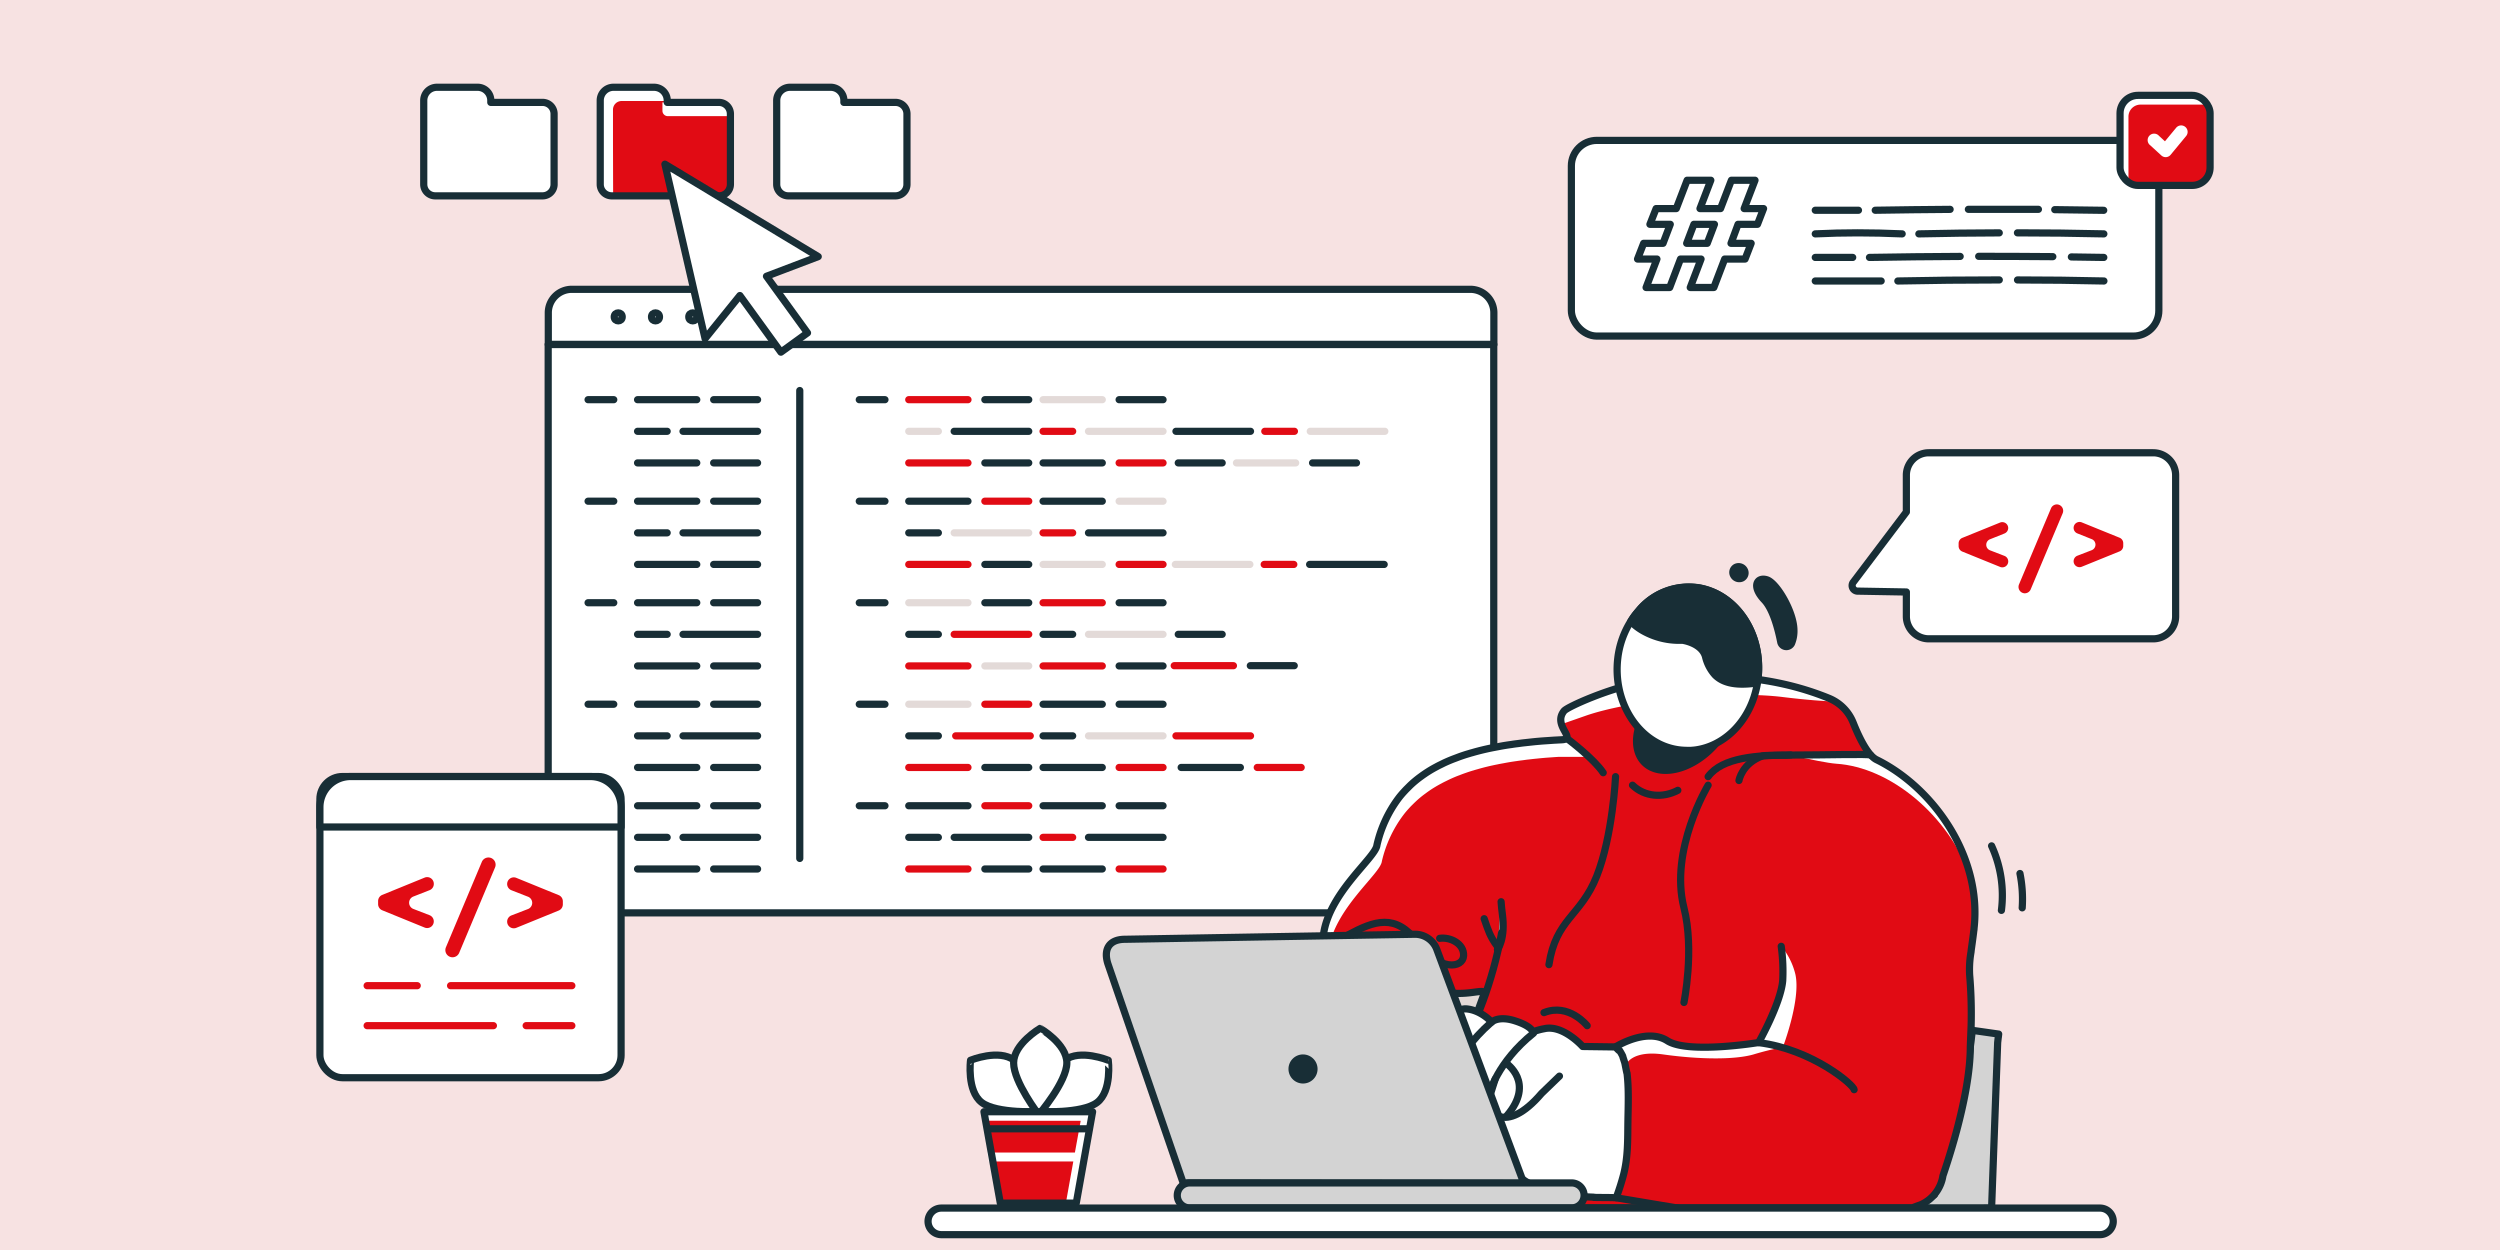 <svg id="Layer_1" data-name="Layer 1" xmlns="http://www.w3.org/2000/svg" viewBox="0 0 868 434"><defs><style>.cls-1{fill:#f7e2e2;}.cls-2,.cls-7,.cls-8{fill:#fff;}.cls-11,.cls-12,.cls-2,.cls-4,.cls-9{stroke:#182e36;}.cls-11,.cls-12,.cls-2,.cls-4,.cls-5,.cls-6,.cls-8,.cls-9{stroke-linecap:round;stroke-linejoin:round;stroke-width:2.5px;}.cls-3{fill:#e10b14;}.cls-4,.cls-5,.cls-6{fill:none;}.cls-5,.cls-8{stroke:#e10b14;}.cls-6{stroke:#e3dad8;}.cls-9{fill:#d3d3d3;}.cls-10,.cls-12{fill:#e3dad8;}.cls-11,.cls-13{fill:#182e36;}</style></defs><rect class="cls-1" width="868" height="434"/><path class="cls-2" d="M645.18,205.24l16.71.3V214a7.8,7.8,0,0,0,7.8,7.8h77.89a7.8,7.8,0,0,0,7.8-7.8V165a7.8,7.8,0,0,0-7.8-7.8H669.69a7.8,7.8,0,0,0-7.8,7.8v12.76l-18.52,24.5A1.94,1.94,0,0,0,645.18,205.24Z"/><path class="cls-3" d="M697.25,183.31h0a2.06,2.06,0,0,1-1.31,1.92l-5,2a2.06,2.06,0,0,0,0,3.84l5,1.93a2.06,2.06,0,0,1,1.32,1.92h0a2.05,2.05,0,0,1-2.83,1.91l-13.11-5.32a2.05,2.05,0,0,1-1.29-1.91v-.94a2.06,2.06,0,0,1,1.29-1.91l13.11-5.32A2.06,2.06,0,0,1,697.25,183.31Z"/><path class="cls-3" d="M703,206h0a2.23,2.23,0,0,1-2-3.09l11.11-26.42a2.21,2.21,0,0,1,2-1.36h0a2.22,2.22,0,0,1,2.05,3.08l-11.11,26.43A2.24,2.24,0,0,1,703,206Z"/><path class="cls-3" d="M726.27,187.2l-5-2a2.06,2.06,0,0,1-1.31-1.92h0a2.06,2.06,0,0,1,2.83-1.91l13.11,5.32a2.06,2.06,0,0,1,1.29,1.91v.94a2.05,2.05,0,0,1-1.29,1.91l-13.11,5.32a2.05,2.05,0,0,1-2.83-1.91h0a2.06,2.06,0,0,1,1.32-1.92l5-1.93A2.06,2.06,0,0,0,726.27,187.2Z"/><path class="cls-2" d="M518.67,108.6a8.15,8.15,0,0,0-8.15-8.15h-312a8.15,8.15,0,0,0-8.15,8.15v11H518.67Z"/><path class="cls-2" d="M190.33,119.61v189.2a8.14,8.14,0,0,0,8.15,8.14h312a8.14,8.14,0,0,0,8.15-8.14V119.61Z"/><circle class="cls-4" cx="214.65" cy="110.02" r="1.39"/><circle class="cls-4" cx="227.59" cy="110.02" r="1.39"/><circle class="cls-4" cx="240.53" cy="110.02" r="1.39"/><line class="cls-4" x1="277.68" y1="135.59" x2="277.68" y2="298.05"/><line class="cls-4" x1="204.18" y1="138.77" x2="213.1" y2="138.77"/><line class="cls-4" x1="221.36" y1="138.77" x2="241.92" y2="138.77"/><line class="cls-4" x1="247.78" y1="138.77" x2="263.03" y2="138.77"/><line class="cls-4" x1="221.36" y1="149.75" x2="231.64" y2="149.75"/><line class="cls-4" x1="237.14" y1="149.75" x2="263.03" y2="149.75"/><line class="cls-4" x1="221.36" y1="160.72" x2="241.92" y2="160.72"/><line class="cls-4" x1="247.78" y1="160.72" x2="263.03" y2="160.72"/><line class="cls-4" x1="298.34" y1="138.77" x2="307.26" y2="138.77"/><line class="cls-5" x1="315.52" y1="138.77" x2="336.08" y2="138.77"/><line class="cls-4" x1="341.94" y1="138.77" x2="357.18" y2="138.77"/><line class="cls-6" x1="315.52" y1="149.75" x2="325.8" y2="149.75"/><line class="cls-4" x1="331.29" y1="149.75" x2="357.18" y2="149.75"/><line class="cls-5" x1="315.52" y1="160.72" x2="336.08" y2="160.72"/><line class="cls-4" x1="341.94" y1="160.72" x2="357.18" y2="160.72"/><line class="cls-6" x1="362.15" y1="138.77" x2="382.71" y2="138.77"/><line class="cls-4" x1="388.56" y1="138.77" x2="403.81" y2="138.77"/><line class="cls-4" x1="409.09" y1="160.72" x2="424.34" y2="160.72"/><line class="cls-6" x1="429.3" y1="160.72" x2="449.86" y2="160.72"/><line class="cls-4" x1="455.72" y1="160.72" x2="470.97" y2="160.72"/><line class="cls-5" x1="362.15" y1="149.75" x2="372.43" y2="149.75"/><line class="cls-6" x1="377.92" y1="149.75" x2="403.81" y2="149.75"/><line class="cls-4" x1="408.29" y1="149.75" x2="434.18" y2="149.75"/><line class="cls-5" x1="439.14" y1="149.75" x2="449.42" y2="149.75"/><line class="cls-6" x1="454.92" y1="149.75" x2="480.81" y2="149.75"/><line class="cls-4" x1="362.15" y1="160.72" x2="382.71" y2="160.72"/><line class="cls-5" x1="388.56" y1="160.72" x2="403.81" y2="160.72"/><line class="cls-4" x1="298.34" y1="174.02" x2="307.26" y2="174.02"/><line class="cls-4" x1="315.52" y1="174.02" x2="336.08" y2="174.02"/><line class="cls-5" x1="341.94" y1="174.02" x2="357.18" y2="174.02"/><line class="cls-4" x1="315.52" y1="185" x2="325.8" y2="185"/><line class="cls-6" x1="331.29" y1="185" x2="357.18" y2="185"/><line class="cls-5" x1="315.52" y1="195.97" x2="336.08" y2="195.97"/><line class="cls-4" x1="341.94" y1="195.97" x2="357.18" y2="195.97"/><line class="cls-4" x1="362.15" y1="174.02" x2="382.71" y2="174.02"/><line class="cls-6" x1="388.56" y1="174.02" x2="403.81" y2="174.02"/><line class="cls-5" x1="362.15" y1="185" x2="372.43" y2="185"/><line class="cls-4" x1="377.92" y1="185" x2="403.81" y2="185"/><line class="cls-6" x1="408.07" y1="195.97" x2="433.96" y2="195.97"/><line class="cls-5" x1="438.93" y1="195.97" x2="449.21" y2="195.97"/><line class="cls-4" x1="454.7" y1="195.97" x2="480.59" y2="195.97"/><line class="cls-6" x1="362.15" y1="195.97" x2="382.71" y2="195.97"/><line class="cls-5" x1="388.56" y1="195.97" x2="403.81" y2="195.97"/><line class="cls-4" x1="298.34" y1="209.27" x2="307.26" y2="209.27"/><line class="cls-6" x1="315.52" y1="209.27" x2="336.08" y2="209.27"/><line class="cls-4" x1="341.94" y1="209.27" x2="357.18" y2="209.27"/><line class="cls-4" x1="315.52" y1="220.24" x2="325.8" y2="220.24"/><line class="cls-5" x1="331.29" y1="220.24" x2="357.18" y2="220.24"/><line class="cls-5" x1="315.52" y1="231.22" x2="336.08" y2="231.22"/><line class="cls-6" x1="341.94" y1="231.22" x2="357.18" y2="231.22"/><line class="cls-5" x1="362.15" y1="209.27" x2="382.71" y2="209.27"/><line class="cls-4" x1="388.56" y1="209.27" x2="403.81" y2="209.27"/><line class="cls-4" x1="409.09" y1="220.24" x2="424.34" y2="220.24"/><line class="cls-5" x1="407.69" y1="231.13" x2="428.25" y2="231.13"/><line class="cls-4" x1="434.11" y1="231.13" x2="449.36" y2="231.13"/><line class="cls-4" x1="362.15" y1="220.24" x2="372.43" y2="220.24"/><line class="cls-6" x1="377.92" y1="220.24" x2="403.81" y2="220.24"/><line class="cls-5" x1="362.15" y1="231.22" x2="382.71" y2="231.22"/><line class="cls-4" x1="388.56" y1="231.22" x2="403.81" y2="231.22"/><line class="cls-4" x1="298.34" y1="244.51" x2="307.26" y2="244.51"/><line class="cls-6" x1="315.52" y1="244.51" x2="336.08" y2="244.51"/><line class="cls-5" x1="341.94" y1="244.51" x2="357.18" y2="244.51"/><line class="cls-4" x1="315.52" y1="255.49" x2="325.8" y2="255.49"/><line class="cls-5" x1="408.29" y1="255.49" x2="434.18" y2="255.49"/><line class="cls-5" x1="331.82" y1="255.49" x2="357.71" y2="255.49"/><line class="cls-5" x1="315.52" y1="266.46" x2="336.08" y2="266.46"/><line class="cls-4" x1="341.94" y1="266.46" x2="357.18" y2="266.46"/><line class="cls-4" x1="362.15" y1="244.51" x2="382.71" y2="244.51"/><line class="cls-4" x1="388.56" y1="244.51" x2="403.81" y2="244.51"/><line class="cls-4" x1="362.15" y1="255.49" x2="372.43" y2="255.49"/><line class="cls-6" x1="377.92" y1="255.49" x2="403.81" y2="255.49"/><line class="cls-4" x1="362.15" y1="266.46" x2="382.71" y2="266.46"/><line class="cls-5" x1="388.56" y1="266.46" x2="403.81" y2="266.46"/><line class="cls-4" x1="410.1" y1="266.46" x2="430.66" y2="266.46"/><line class="cls-5" x1="436.52" y1="266.46" x2="451.77" y2="266.46"/><line class="cls-4" x1="298.34" y1="279.76" x2="307.26" y2="279.76"/><line class="cls-4" x1="315.52" y1="279.76" x2="336.08" y2="279.76"/><line class="cls-5" x1="341.94" y1="279.76" x2="357.18" y2="279.76"/><line class="cls-4" x1="315.52" y1="290.73" x2="325.8" y2="290.73"/><line class="cls-4" x1="331.29" y1="290.73" x2="357.18" y2="290.73"/><line class="cls-5" x1="315.52" y1="301.71" x2="336.08" y2="301.71"/><line class="cls-4" x1="341.94" y1="301.71" x2="357.18" y2="301.71"/><line class="cls-4" x1="362.15" y1="279.76" x2="382.71" y2="279.76"/><line class="cls-4" x1="388.56" y1="279.76" x2="403.81" y2="279.76"/><line class="cls-5" x1="362.15" y1="290.73" x2="372.43" y2="290.73"/><line class="cls-4" x1="377.92" y1="290.73" x2="403.81" y2="290.73"/><line class="cls-4" x1="362.15" y1="301.71" x2="382.71" y2="301.71"/><line class="cls-5" x1="388.56" y1="301.71" x2="403.81" y2="301.71"/><line class="cls-4" x1="204.18" y1="174.02" x2="213.1" y2="174.02"/><line class="cls-4" x1="221.36" y1="174.02" x2="241.92" y2="174.02"/><line class="cls-4" x1="247.78" y1="174.02" x2="263.03" y2="174.02"/><line class="cls-4" x1="221.36" y1="185" x2="231.64" y2="185"/><line class="cls-4" x1="237.14" y1="185" x2="263.03" y2="185"/><line class="cls-4" x1="221.36" y1="195.97" x2="241.92" y2="195.97"/><line class="cls-4" x1="247.78" y1="195.97" x2="263.03" y2="195.97"/><line class="cls-4" x1="204.18" y1="209.27" x2="213.1" y2="209.27"/><line class="cls-4" x1="221.36" y1="209.27" x2="241.92" y2="209.27"/><line class="cls-4" x1="247.78" y1="209.27" x2="263.03" y2="209.27"/><line class="cls-4" x1="221.36" y1="220.24" x2="231.64" y2="220.24"/><line class="cls-4" x1="237.14" y1="220.24" x2="263.03" y2="220.24"/><line class="cls-4" x1="221.36" y1="231.22" x2="241.92" y2="231.22"/><line class="cls-4" x1="247.78" y1="231.22" x2="263.03" y2="231.22"/><line class="cls-4" x1="204.18" y1="244.51" x2="213.1" y2="244.51"/><line class="cls-4" x1="221.36" y1="244.51" x2="241.92" y2="244.51"/><line class="cls-4" x1="247.78" y1="244.51" x2="263.03" y2="244.51"/><line class="cls-4" x1="221.36" y1="255.49" x2="231.64" y2="255.49"/><line class="cls-4" x1="237.14" y1="255.49" x2="263.03" y2="255.49"/><line class="cls-4" x1="221.36" y1="266.46" x2="241.92" y2="266.46"/><line class="cls-4" x1="247.78" y1="266.46" x2="263.03" y2="266.46"/><line class="cls-4" x1="204.18" y1="279.76" x2="213.1" y2="279.76"/><line class="cls-4" x1="221.36" y1="279.76" x2="241.92" y2="279.76"/><line class="cls-4" x1="247.78" y1="279.76" x2="263.03" y2="279.76"/><line class="cls-4" x1="221.36" y1="290.73" x2="231.64" y2="290.73"/><line class="cls-4" x1="237.14" y1="290.73" x2="263.03" y2="290.73"/><line class="cls-4" x1="221.36" y1="301.71" x2="241.92" y2="301.71"/><line class="cls-4" x1="247.78" y1="301.71" x2="263.03" y2="301.71"/><rect class="cls-2" x="111.07" y="269.61" width="104.57" height="104.57" rx="7.82"/><path class="cls-7" d="M215.64,287.14v-6.88A10.66,10.66,0,0,0,205,269.61H121.73a10.65,10.65,0,0,0-10.66,10.65v6.88Z"/><path class="cls-7" d="M116.29,281.52a7.68,7.68,0,0,1,7.68-7.68h89.21l.3,0a10.62,10.62,0,0,0-8.5-4.25H121.73a10.65,10.65,0,0,0-10.66,10.65v6.88h5.22Z"/><path class="cls-4" d="M215.64,287.14v-6.88A10.66,10.66,0,0,0,205,269.61H121.73a10.65,10.65,0,0,0-10.66,10.65v6.88Z"/><path class="cls-3" d="M150.62,306.92h0a2.31,2.31,0,0,1-1.47,2.15l-5.64,2.21a2.31,2.31,0,0,0,0,4.3l5.62,2.17a2.31,2.31,0,0,1,1.48,2.16h0a2.31,2.31,0,0,1-3.18,2.14l-14.71-6a2.31,2.31,0,0,1-1.44-2.14v-1.06a2.31,2.31,0,0,1,1.44-2.14l14.71-6A2.31,2.31,0,0,1,150.62,306.92Z"/><path class="cls-3" d="M157.12,332.37h0a2.5,2.5,0,0,1-2.3-3.46l12.47-29.66a2.5,2.5,0,0,1,2.3-1.53h0a2.49,2.49,0,0,1,2.29,3.46l-12.46,29.66A2.51,2.51,0,0,1,157.12,332.37Z"/><path class="cls-3" d="M183.19,311.29l-5.64-2.21a2.32,2.32,0,0,1-1.47-2.15h0a2.31,2.31,0,0,1,3.18-2.14l14.72,6a2.31,2.31,0,0,1,1.44,2.14V314a2.31,2.31,0,0,1-1.44,2.14l-14.72,6a2.31,2.31,0,0,1-3.18-2.14h0a2.32,2.32,0,0,1,1.48-2.16l5.62-2.17A2.3,2.3,0,0,0,183.19,311.29Z"/><path class="cls-8" d="M156.44,342.23h42.11"/><path class="cls-8" d="M127.47,342.23h17.39"/><path class="cls-8" d="M182.68,356.11h15.87"/><path class="cls-8" d="M127.47,356.11h43.84"/><rect class="cls-2" x="545.58" y="48.74" width="203.97" height="67.95" rx="8.85"/><path class="cls-2" d="M579.72,99.82h-8.2l3.77-9.88h-6.74l2.12-5.46h6.74l2.51-6.6h-7.07L575,72.42H582l3.77-9.84H594l-3.77,9.84h7.14l3.77-9.84h8.2l-3.77,9.84h6.74l-2.11,5.46h-6.75L601,84.48H608l-2.11,5.46h-7.08l-3.77,9.88h-8.19l3.76-9.88h-7.14Zm15.54-21.94h-7.14l-2.51,6.6h7.14Z"/><path class="cls-4" d="M713.41,72.79q8.52.08,17,.23"/><path class="cls-4" d="M683.42,72.68q12.15,0,24.32,0"/><path class="cls-4" d="M651.08,73q13-.22,26-.31"/><path class="cls-4" d="M630.26,73h15"/><path class="cls-4" d="M700.46,80.84q15,0,30,.36"/><path class="cls-4" d="M666.23,81.2q13.95-.32,27.91-.35"/><path class="cls-4" d="M630.26,81.2c10-.48,19.3-.48,30.17,0"/><path class="cls-4" d="M719.18,89.21c3.75.05,7.5.1,11.26.17"/><path class="cls-4" d="M687,89q12.87,0,25.74.11"/><path class="cls-4" d="M649.08,89.38q15.75-.28,31.49-.35"/><path class="cls-4" d="M630.26,89.38h13"/><path class="cls-4" d="M700.48,97.2q15,0,30,.36"/><path class="cls-4" d="M658.93,97.56q17.61-.37,35.22-.37"/><path class="cls-4" d="M630.26,97.56h22.88"/><rect class="cls-3" x="736.08" y="33.11" width="31.26" height="31.26" rx="6.2"/><path class="cls-7" d="M739,61.77V40.51a4.2,4.2,0,0,1,4.19-4.19h21.27a6.83,6.83,0,0,1,2.56.5c-.9-2.82-3.54-3.71-6.65-3.71h-17.3a7,7,0,0,0-7,7v17.3a7,7,0,0,0,4.41,6.49C740.28,63.21,739,62.5,739,61.77Z"/><rect class="cls-4" x="736.08" y="33.11" width="31.26" height="31.26" rx="6.2"/><path class="cls-7" d="M751.94,54.57a2.26,2.26,0,0,1-1.52-.59l-3.83-3.51a2.25,2.25,0,1,1,3-3.32l2.08,1.91,3.89-4.7a2.25,2.25,0,1,1,3.47,2.87l-5.39,6.52a2.25,2.25,0,0,1-1.58.81Z"/><path class="cls-2" d="M188.35,35.55H170.41V34.9a4.6,4.6,0,0,0-4.6-4.6H151.73a4.6,4.6,0,0,0-4.61,4.6V64a4,4,0,0,0,4,4h37.26a4,4,0,0,0,4-4V39.52A4,4,0,0,0,188.35,35.55Z"/><path class="cls-3" d="M249.6,35.55H231.67V34.9a4.6,4.6,0,0,0-4.61-4.6H213a4.6,4.6,0,0,0-4.6,4.6V64a4,4,0,0,0,4,4H249.6a4,4,0,0,0,4-4V39.52A4,4,0,0,0,249.6,35.55Z"/><path class="cls-7" d="M249.6,35.55H230v2.91a1.87,1.87,0,0,0,1.86,1.87h21.73v-.81A4,4,0,0,0,249.6,35.55Z"/><path class="cls-7" d="M212.83,49.46V38.07a3,3,0,0,1,3-3h15.84V34.9a4.6,4.6,0,0,0-4.61-4.6H213a4.6,4.6,0,0,0-4.6,4.6V64a4,4,0,0,0,4,4h.48Z"/><path class="cls-4" d="M249.6,35.55H231.67V34.9a4.6,4.6,0,0,0-4.61-4.6H213a4.6,4.6,0,0,0-4.6,4.6V64a4,4,0,0,0,4,4H249.6a4,4,0,0,0,4-4V39.52A4,4,0,0,0,249.6,35.55Z"/><path class="cls-2" d="M310.9,35.55H293V34.9a4.6,4.6,0,0,0-4.6-4.6H274.28a4.6,4.6,0,0,0-4.61,4.6V64a4,4,0,0,0,4,4H310.9a4,4,0,0,0,4-4V39.52A4,4,0,0,0,310.9,35.55Z"/><polygon class="cls-2" points="235.41 59.74 230.86 57 232.05 62.18 244.8 117.57 256.89 102.61 271.13 122.27 274.07 120.15 277.43 117.71 280.37 115.58 266.12 95.92 284.09 89.09 235.41 59.74"/><path class="cls-7" d="M380.92,382.78c-5.24,4-20.24,3.16-20.24,3.16s3.74-13.79,9-17.82,15.12,0,15.12,0S386.16,378.75,380.92,382.78Z"/><path class="cls-7" d="M384.79,368.16s-9.88-4.06-15.12,0a13.82,13.82,0,0,0-2.95,3.41c.18-.17.36-.32.54-.46,5.24-4,15.12,0,15.12,0s.9,6.94-1.54,11.72l.08-.05C386.16,378.75,384.79,368.16,384.79,368.16Z"/><path class="cls-4" d="M380.92,382.78c-5.24,4-20.24,3.16-20.24,3.16s3.74-13.79,9-17.82,15.12,0,15.12,0S386.16,378.75,380.92,382.78Z"/><path class="cls-7" d="M340.85,382.78c5.24,4,20.24,3.16,20.24,3.16s-3.74-13.79-9-17.82-15.12,0-15.12,0S335.61,378.75,340.85,382.78Z"/><path class="cls-7" d="M338.53,372s9.87-4.07,15.12,0c2.25,1.72,4.22,5.25,5.74,8.71-1.59-4.34-4.17-10.18-7.29-12.57-5.24-4-15.12,0-15.12,0s-1,7.71,2,12.47A27.13,27.13,0,0,1,338.53,372Z"/><path class="cls-4" d="M340.85,382.78c5.24,4,20.24,3.16,20.24,3.16s-3.74-13.79-9-17.82-15.12,0-15.12,0S335.61,378.75,340.85,382.78Z"/><path class="cls-7" d="M370.41,369c0,6.61-9.77,18-9.77,18s-8.69-11.34-8.71-17.95,9.2-12,9.2-12S370.39,362.39,370.41,369Z"/><path class="cls-7" d="M361.91,361.2s6.21,3.59,8.46,8.53c0-.25,0-.49,0-.73,0-6.61-9.28-11.94-9.28-11.94s-9.22,5.39-9.2,12a13.11,13.11,0,0,0,.78,4C352.81,366.52,361.91,361.2,361.91,361.2Z"/><path class="cls-4" d="M370.41,369c0,6.61-9.77,18-9.77,18s-8.69-11.34-8.71-17.95,9.2-12,9.2-12S370.39,362.39,370.41,369Z"/><polygon class="cls-3" points="373.67 417.73 347.31 417.73 341.63 386 379.35 386 373.67 417.73"/><path class="cls-7" d="M342.19,389.12l-.56-3.12h37.72l-5.68,31.73h-3.61l2.59-14.46H343.27a15,15,0,0,0-.59-3.12h30.53l2-11Z"/><polygon class="cls-4" points="373.67 417.73 347.31 417.73 341.63 386 379.35 386 373.67 417.73"/><line class="cls-4" x1="343.14" y1="391.92" x2="378.03" y2="391.92"/><polygon class="cls-9" points="693.94 359.03 693.91 359.29 693.83 360 693.8 360.18 693.78 360.29 693.59 361.95 691.48 419.45 682.13 419.46 663.95 419.46 671.63 414.81 683.44 368.86 684.32 361.63 684.68 358.73 684.71 358.58 684.74 358.2 684.79 357.79 684.81 357.73 687.03 358.05 687.61 358.13 693.83 359.02 693.94 359.03"/><path class="cls-10" d="M437.7,384.2l8.76-23.47c1.72-4.25,7.81-15.69,8.85-15.49L466.89,327c5.64-3.41,43.93-3.6,62.54-3.77,0,0,3.25,9.7,6.69,10.19-.41,3.85-10.34,22.54-13.85,30-11.59,24.57-11.59,37.65-25.52,40.51-1.56.32-30.07,1.06-32.85,1.09C464.31,403.07,440.82,400.54,437.7,384.2Z"/><path class="cls-4" d="M494.63,361.35c0-2.61-7.72-11.09-21.92-11.09"/><path class="cls-4" d="M437.7,384.2l8.76-23.47c1.72-4.25,7.81-15.69,8.85-15.49l12.78-20.67c-13.52-5.07,58.27,10.8,55.53,8.11,0,0,9.06.24,12.5.73-.41,3.85-10.34,22.54-13.85,30-11.59,24.57-11.59,37.65-25.52,40.51-1.56.32-30.07,1.06-32.85,1.09C464.31,403.07,440.82,400.54,437.7,384.2Z"/><path class="cls-3" d="M685.39,322.31c0,.46-.12.92-.15,1.35-.3,2.45-.61,4.56-.87,6.48,0,.35-.09.69-.14,1,0,0,0,0,0,.05a34.87,34.87,0,0,0-.36,7.43v0a158.36,158.36,0,0,1,.5,17.69l-.28,7.1c0,18.32-9.46,44.5-9.51,44.84a13.19,13.19,0,0,1-7.64,10h0c-1.57.57-2.74,1-2.95,1.09H499.86l4.65-33.75c0-1.65.05-3,.12-4,.57-7.51,3.66-17.53,10.59-36.35,1.28-3.47-10.39,3.93-23.11-4.78-.33-.23-.68-.47-1-.73a24.58,24.58,0,0,1-2.06-1.69c-17-15.18-29.86,5.7-29.75-10.78a22.68,22.68,0,0,1,.23-2.95c2.11-14.6,18.1-26.54,18.54-30.88a43.07,43.07,0,0,1,7.44-16.2c.61-.82,1.28-1.6,2-2.38.32-.35.64-.7,1-1.05,0,0,0,0,0,0l1.07-1.07a36.7,36.7,0,0,1,3.59-3c.44-.32.86-.63,1.31-.93a41.09,41.09,0,0,1,4.22-2.55c.48-.27,1-.53,1.5-.77s1.16-.58,1.74-.84c1-.45,2.05-.89,3.13-1.29l1.72-.65c1-.35,2-.69,3.07-1,.43-.13.84-.26,1.28-.37,2.27-.66,4.67-1.24,7.18-1.74l2.11-.4c1.43-.28,2.93-.52,4.44-.72.65-.11,1.32-.2,2-.28s1.34-.19,2-.26l2.94-.32c1.66-.18,3.37-.33,5.13-.44l2.61-.18,2.66-.14c1.65-.08,2-.56,1.81-1.33a4.18,4.18,0,0,0-.4-.94v0s0,0,0,0a16.83,16.83,0,0,1-1.48-3.15A4.65,4.65,0,0,1,543,247c1.16-1.45,15.5-7.77,25.58-9.61,22.44-4.08,45.52-3.34,66.42,5.2a14.75,14.75,0,0,1,2,1,15.18,15.18,0,0,1,6.41,7.5c1.92,4.84,5,11.31,8.1,12.83C671.33,273.51,688.2,297.41,685.39,322.31Z"/><path class="cls-7" d="M619,363.59a99.16,99.16,0,0,0-10.18,2.51c-6.49,1.88-18.75,1.78-31.35,0-10.38-1.47-13.29,3-13,4.52l-2.12-7.92c3.12-1.63,10.93-5,16.61-1.35,7.25,4.66,31.69.62,31.69.62s7.69-13.57,8.37-21.51a64.5,64.5,0,0,0-.52-11.9,24.27,24.27,0,0,1,4.84,9.65C625.36,347,619,363.59,619,363.59Z"/><path class="cls-7" d="M637,243.56c-3.83-.12-9.59-.52-17.94-1.54-19.18-2.37-53,1-68.72,6.56-3.69,1.29-6.34,2.22-8.24,2.9A4.65,4.65,0,0,1,543,247c1.16-1.45,15.5-7.77,25.58-9.61,22.44-4.08,45.52-3.34,66.42,5.2A14.75,14.75,0,0,1,637,243.56Z"/><path class="cls-7" d="M544.72,256.91c-.08-1-2,1-2,0l-.48,0-2.66.15c-.89,0-1.74.11-2.61.17-1.76.12-3.46.26-5.12.44l-3,.32c-.68.07-1.36.16-2,.26s-1.33.18-2,.27c-1.52.21-3,.45-4.43.73-.71.13-1.42.25-2.12.4-2.51.5-4.91,1.08-7.18,1.74-.44.11-.85.24-1.27.37-1.05.32-2.08.66-3.08,1-.58.21-1.16.41-1.72.64-1.08.4-2.12.84-3.13,1.29-.58.26-1.16.53-1.74.84s-1,.5-1.5.77a40.4,40.4,0,0,0-4.22,2.55c-.45.3-.87.61-1.3.93a33.47,33.47,0,0,0-3.6,3c-.37.35-.72.71-1.08,1.06l0,0c-.34.34-.66.7-1,1.05a29.37,29.37,0,0,0-2,2.38,42.78,42.78,0,0,0-7.45,16.2c-.45,4.35-16.43,16.28-18.54,30.88a22.54,22.54,0,0,0-.23,2.95c0,3.65.59,5.46,1.75,6.25,0-.21,0-.39,0-.61a22.54,22.54,0,0,1,.23-3c2.11-14.6,18.09-26.54,18.54-30.89A42.8,42.8,0,0,1,487.23,283a29.37,29.37,0,0,1,2-2.38c.32-.36.64-.71,1-1.05l0,0c.36-.36.71-.71,1.08-1.06a33.47,33.47,0,0,1,3.6-3c.43-.32.85-.63,1.3-.94a42.12,42.12,0,0,1,4.22-2.54c.49-.27,1-.53,1.5-.77s1.16-.58,1.74-.84c1-.45,2-.89,3.13-1.29.56-.23,1.14-.44,1.72-.65,1-.35,2-.69,3.08-1,.42-.13.84-.26,1.27-.37q3.4-1,7.19-1.74c.69-.15,1.4-.27,2.11-.4,1.43-.28,2.91-.52,4.43-.73.66-.1,1.32-.19,2-.27s1.34-.2,2-.26c1-.11,1.95-.23,2.95-.32,1.66-.18,3.36-.32,5.12-.44.87-.06,1.72-.13,2.61-.17.62,0,9.15,0,9.79,0C550.87,261.9,544.79,257.85,544.72,256.91Z"/><path class="cls-7" d="M647.49,262.16H621.7c6.69,1.52,13,2.8,15.81,3,18.81,1.21,38.85,17.82,46.59,39.08C679.26,284.88,664,268.43,647.49,262.16Z"/><path class="cls-4" d="M685.39,322.31c0,.46-.12.92-.15,1.35-.3,2.45-.61,4.56-.87,6.48,0,.35-.09.69-.14,1,0,0,0,0,0,.05a34.87,34.87,0,0,0-.36,7.43v0a158.36,158.36,0,0,1,.5,17.69l-.28,7.1c0,18.32-9.46,44.5-9.51,44.84a13.19,13.19,0,0,1-7.64,10h0c-1.57.57-2.74,1-2.95,1.09H499.86l4.65-33.75c0-1.65.05-3,.12-4,.57-7.51,3.66-17.53,10.59-36.35,1.28-3.47-10.39,3.93-23.11-4.78-.33-.23-.68-.47-1-.73a24.58,24.58,0,0,1-2.06-1.69c-17-15.18-29.86,5.7-29.75-10.78a22.68,22.68,0,0,1,.23-2.95c2.11-14.6,18.1-26.54,18.54-30.88a43.07,43.07,0,0,1,7.44-16.2c.61-.82,1.28-1.6,2-2.38.32-.35.64-.7,1-1.05,0,0,0,0,0,0l1.07-1.07a36.7,36.7,0,0,1,3.59-3c.44-.32.86-.63,1.31-.93a41.09,41.09,0,0,1,4.22-2.55c.48-.27,1-.53,1.5-.77s1.16-.58,1.74-.84c1-.45,2.05-.89,3.13-1.29l1.72-.65c1-.35,2-.69,3.07-1,.43-.13.84-.26,1.28-.37,2.27-.66,4.67-1.24,7.18-1.74l2.11-.4c1.43-.28,2.93-.52,4.44-.72.65-.11,1.32-.2,2-.28s1.34-.19,2-.26l2.94-.32c1.66-.18,3.37-.33,5.13-.44l2.61-.18,2.66-.14c5.49-.26-3.29-4.89.82-10,1.16-1.45,15.5-7.77,25.58-9.61,22.44-4.08,45.52-3.34,66.41,5.2a15.28,15.28,0,0,1,8.41,8.49c1.92,4.84,5,11.31,8.1,12.83C671.33,273.51,688.19,297.41,685.39,322.31Z"/><path class="cls-11" d="M568.65,260.67c1.8,6.44,8.77,8.48,16.45,5.37a28.77,28.77,0,0,0,2.81-1.36c.29-.17.58-.33.87-.51.65-.4,1.32-.85,1.93-1.3,7.87-5.75,12.55-15.3,10.61-22.2-1.15-4.12-4.4-6.46-8.59-6.78a4.33,4.33,0,0,0-.63,0c-.29,0-.6,0-.9,0a20.49,20.49,0,0,0-10,3.28C572.18,242.68,566.55,253.2,568.65,260.67Z"/><path class="cls-7" d="M610.58,232.51a28.36,28.36,0,0,1-.24,3.42.12.12,0,0,0,0,.08c-.06.47-.13.93-.19,1.38A35.59,35.59,0,0,1,609,242c-3.27,10-11.12,17.08-20.21,18.37-.54.08-1.08.12-1.64.16s-.89,0-1.34,0a22.69,22.69,0,0,1-3.27-.24c-13.43-2-22.73-16.32-20.83-31.87a30.81,30.81,0,0,1,4.48-12.69,24.38,24.38,0,0,1,1.88-2.69c.34-.4.68-.82,1-1.19s.48-.57.72-.83a22.61,22.61,0,0,1,19.68-7h.06C602,206,610.89,218.37,610.58,232.51Z"/><path class="cls-7" d="M588.78,260.39c-.54.08-1.08.12-1.64.16s-.89,0-1.34,0a22.69,22.69,0,0,1-3.27-.24c-13.43-2-22.73-16.32-20.83-31.87a30.81,30.81,0,0,1,4.48-12.69,24.38,24.38,0,0,1,1.88-2.69c.34-.4.68-.82,1-1.19s.48-.57.72-.83a22.61,22.61,0,0,1,19.68-7h.06a1.63,1.63,0,0,1,.37.08,23.41,23.41,0,0,0-13.52,7,9.38,9.38,0,0,0-.72.82c-.36.37-.69.79-1,1.2a27.35,27.35,0,0,0-3.72,6.09,30.89,30.89,0,0,0-2.63,9.29C566.39,244,575.52,258.15,588.78,260.39Z"/><path class="cls-4" d="M610.58,232.51a28.36,28.36,0,0,1-.24,3.42.12.12,0,0,0,0,.08c-.06.47-.13.93-.19,1.38A35.59,35.59,0,0,1,609,242c-3.27,10-11.12,17.08-20.21,18.37-.54.08-1.08.12-1.64.16s-.89,0-1.34,0a22.69,22.69,0,0,1-3.27-.24c-13.43-2-22.73-16.32-20.83-31.87a30.81,30.81,0,0,1,4.48-12.69,24.38,24.38,0,0,1,1.88-2.69c.34-.4.68-.82,1-1.19s.48-.57.72-.83a22.61,22.61,0,0,1,19.68-7h.06C602,206,610.89,218.37,610.58,232.51Z"/><path class="cls-11" d="M589.54,204.08h-.06a22.61,22.61,0,0,0-19.68,7c-.24.26-.48.54-.72.83s-.68.79-1,1.19a24.38,24.38,0,0,0-1.88,2.69,19.85,19.85,0,0,0,4.74,3.5,25.61,25.61,0,0,0,13.13,3c.27,0,6.75,1,8.07,5.67a14.4,14.4,0,0,0,3.37,6.45,9.77,9.77,0,0,0,3.57,2.22c2.4.89,5.61,1.16,10,.63l1.28-1.29a.12.12,0,0,1,0-.08,33.14,33.14,0,0,0,.24-3.42C610.89,218.37,602,206,589.54,204.08Z"/><path class="cls-12" d="M521.18,313.08c.09,1.31.22,2.67.41,4.05,1.25,9-1.68,12.56-1.68,12.56"/><path class="cls-4" d="M508.16,362c3.51-5.09,10.08-20.65,13.22-38.21"/><path class="cls-4" d="M519.91,328.63c-2.63-3.53-3.16-5.52-4.61-9.66"/><path class="cls-4" d="M566.81,272.62c4.26,4.1,10.62,4.49,15.73,1.78"/><path class="cls-4" d="M694.89,316.08a41.4,41.4,0,0,0-3.41-22.39"/><path class="cls-4" d="M702.11,315.2a45.29,45.29,0,0,0-.78-11.92"/><path class="cls-12" d="M515.55,375.08c-10,0-22.25-5.48-21.51,4.83s28.29,15.56,28.29,15.56Z"/><path class="cls-7" d="M565.21,389.47c-.09,6.29.06,12.22-1.51,18.37a82.45,82.45,0,0,1-2.55,8l-2.64-.05-1,0-4.21-.05s0-.05,0-.08c-9.23-.3-18.4-1.85-24.34-6-9.33-6.55-11.31-21.42-11.75-27.38-.1-1.59-.1-2.53-.1-2.53a17.68,17.68,0,0,1-1.82,1.91c-1.78,1.63-4.63,3.54-7.6,2.56a5.66,5.66,0,0,1-4.22-5.49,4.78,4.78,0,0,1,0-.61s-.86.11-2.26.18h0c-3.23.19-3.64,2.1-7.66.31-2.3-1-3.91-2.7-3.91-5.29,0-.23,0-.46,0-.67.9-9.75,14-22.74,19.42-22.37,5.16.4,8.84,4.58,8.84,4.58s2.3-2.28,8.09-.43c4.54,1.44,5.87,3,6.27,3.81a23.2,23.2,0,0,1,4-1.09c6.48-1.42,13.24,6.19,13.24,6.19l11.44.16c.49.65,1.69,1.85,1.3,1.13a18.46,18.46,0,0,1,1.17,2.08c0,.2.64,2,.73,2.37s.77,4,.77,3.57C565.56,378.19,565.3,383.88,565.21,389.47Z"/><path class="cls-4" d="M565.21,389.47c-.09,6.29.06,12.22-1.51,18.37a82.45,82.45,0,0,1-2.55,8l-2.64-.05-1,0-4.21-.05s0-.05,0-.08c-9.23-.3-18.4-1.85-24.34-6-9.33-6.55-11.31-21.42-11.75-27.38-.1-1.59-.1-2.53-.1-2.53a17.68,17.68,0,0,1-1.82,1.91c-1.78,1.63-4.63,3.54-7.6,2.56a5.66,5.66,0,0,1-4.22-5.49,4.78,4.78,0,0,1,0-.61s-.86.11-2.26.18h0c-3.23.19-3.64,2.1-7.66.31-2.3-1-3.91-2.7-3.91-5.29,0-.23,0-.46,0-.67.9-9.75,14-22.74,19.42-22.37,5.16.4,8.84,4.58,8.84,4.58s2.3-2.28,8.09-.43c4.54,1.44,5.87,3,6.27,3.81a23.2,23.2,0,0,1,4-1.09c6.48-1.42,13.24,6.19,13.24,6.19l11.44.16c.49.65,1.69,1.85,1.3,1.13a18.46,18.46,0,0,1,1.17,2.08c0,.2.64,2,.73,2.37s.77,4,.77,3.57C565.56,378.19,565.3,383.88,565.21,389.47Z"/><path class="cls-4" d="M503.46,378.11s-.19-10.43,14.43-23.26"/><path class="cls-4" d="M517.08,379.72s2.69-10.85,15.35-21"/><path class="cls-4" d="M519.12,374.68l-2,6.34c-1.56,4.93,5.49,13.39,18.11-1.39l6.21-6"/><path class="cls-4" d="M523.18,387.39c10-11.69-.42-18.16,0-18.16"/><path class="cls-10" d="M426.69,409.16c-2.8-9.48,4.46-26.3,10.35-27.77,5.65-1.38,11.19,1.31,11.19,1.31s1.58-2.93,8.47-3.15c5.4-.19,7.45.85,8.17,1.46a25.67,25.67,0,0,1,3.83-2.37,12.1,12.1,0,0,1,6.38-1.28,17.17,17.17,0,0,1,13.34,7.27L489.81,397c16.43,4,8.61,17.73.37,17.81-4.85,0-13,1.61-17.05,1.39-3.08-.16-5.81-4.34-3.61-6.7-6.76,4.41-10.7,4.87-12,2.25-.73-1.45-.55-5.35-.55-5.35a16.12,16.12,0,0,1-1.19,2.42c-1.27,2.13-3.59,4.89-7.13,5-4.43.13-6.12-2.55-6.62-3.74a3.53,3.53,0,0,1-.24-.58s.59-.15-.88.4a9.29,9.29,0,0,1-7.76,3.57c-2.86-.2-5.22-1.2-6.22-3.64A5.39,5.39,0,0,1,426.69,409.16Z"/><path class="cls-4" d="M426.27,409.16c-2.8-9.48,4.46-26.3,10.35-27.77,5.65-1.38,11.19,1.31,11.19,1.31s1.58-2.93,8.47-3.15c5.4-.19,7.45.85,8.17,1.46a25.67,25.67,0,0,1,3.83-2.37,12.1,12.1,0,0,1,6.38-1.28A17.17,17.17,0,0,1,488,384.63L489.39,397c16.43,4,10.57,16.49,2.48,17.83-9.55,1.57-14.1,2-19.16,1.37-5.66-.63-1.12-8.11-6.73-4.65-9.53,5.87-9.45-5.15-9.45-5.15a16.12,16.12,0,0,1-1.19,2.42c-1.27,2.13-3.59,4.89-7.13,5-4.43.13-6.12-2.55-6.62-3.74a3.53,3.53,0,0,1-.24-.58s-3.66,4.3-8.64,4c-2.86-.2-5.22-1.2-6.22-3.64A5.39,5.39,0,0,1,426.27,409.16Z"/><path class="cls-4" d="M441.35,409.48s-4.21-9.74,6.46-26.78"/><path class="cls-4" d="M456.52,406.37c-.47-6.4,1.65-13,4.6-18.78"/><path class="cls-4" d="M466,411.53c6.17-14.39-7.44-16.95-7-17.09"/><path class="cls-4" d="M468.88,409.89c3.27-4.79,13.67-12.91,20.51-12.91"/><path class="cls-4" d="M593.06,269.65c4.89-6.7,16.93-7.49,28.64-7.49s27.29-.48,27.73,0"/><path class="cls-4" d="M556.63,268.29c-3.17-4.76-11.91-11.38-11.91-11.38"/><path class="cls-4" d="M610.59,362c18.57,2.27,33.16,14.76,33.16,16.34"/><path class="cls-4" d="M603.77,271s1-6,8.27-8.58c.75-.27,8.81-.09,9.66-.29"/><path class="cls-4" d="M593.06,272.62S579.55,295,584.67,315.2c3.71,14.68,0,32.86,0,32.86"/><path class="cls-4" d="M560.92,269.65s-1,20.65-6.55,34.58-14.16,14.74-16.58,30.7"/><path class="cls-4" d="M560.92,363.48s.51-.32,1.37-.78c3.12-1.63,10.93-5,16.61-1.35,7.25,4.66,31.69.62,31.69.62s7.69-13.57,8.37-21.51a64.5,64.5,0,0,0-.52-11.9"/><path class="cls-4" d="M551.07,356.12s-6.36-8-15-4.54"/><path class="cls-11" d="M622,223.42a2,2,0,0,1-3.7-.39c-.87-4.43-2.67-11.5-5.73-14.72-4.62-4.86-2.46-8.09.92-7s9.31,11.13,9.36,17.47A11.13,11.13,0,0,1,622,223.42Z"/><path class="cls-11" d="M601.9,199.71a2,2,0,0,1,.84-2.77,2.23,2.23,0,0,1,2.88,1,2,2,0,0,1-.84,2.77A2.23,2.23,0,0,1,601.9,199.71Z"/><line class="cls-4" x1="561.15" y1="415.87" x2="582.54" y2="419.45"/><path class="cls-4" d="M468.09,324.57c9.08-4.87,16.49-7.58,24.16,2.64s15.68,8.9,15.91,4.66-4.65-6.61-8.3-6.08"/><path class="cls-9" d="M529.08,410.85l-118.28-.13-26-75.69c-1.85-5.24.14-8.86,5.69-8.91l100.72-1.75a8.08,8.08,0,0,1,7.69,5.4Z"/><path class="cls-13" d="M452.46,366.1a5.05,5.05,0,1,0,5,5.06A5.07,5.07,0,0,0,452.46,366.1Z"/><path class="cls-9" d="M545.73,419.38l-132.61,0a4.34,4.34,0,0,1-4.37-4.3h0a4.35,4.35,0,0,1,4.31-4.37l132.6,0A4.34,4.34,0,0,1,550,415h0A4.34,4.34,0,0,1,545.73,419.38Z"/><path class="cls-2" d="M733.72,424.06h0a4.61,4.61,0,0,1-4.61,4.61H326.83a4.62,4.62,0,0,1-4.61-4.61h0a4.61,4.61,0,0,1,4.61-4.61H729.11A4.6,4.6,0,0,1,733.72,424.06Z"/></svg>